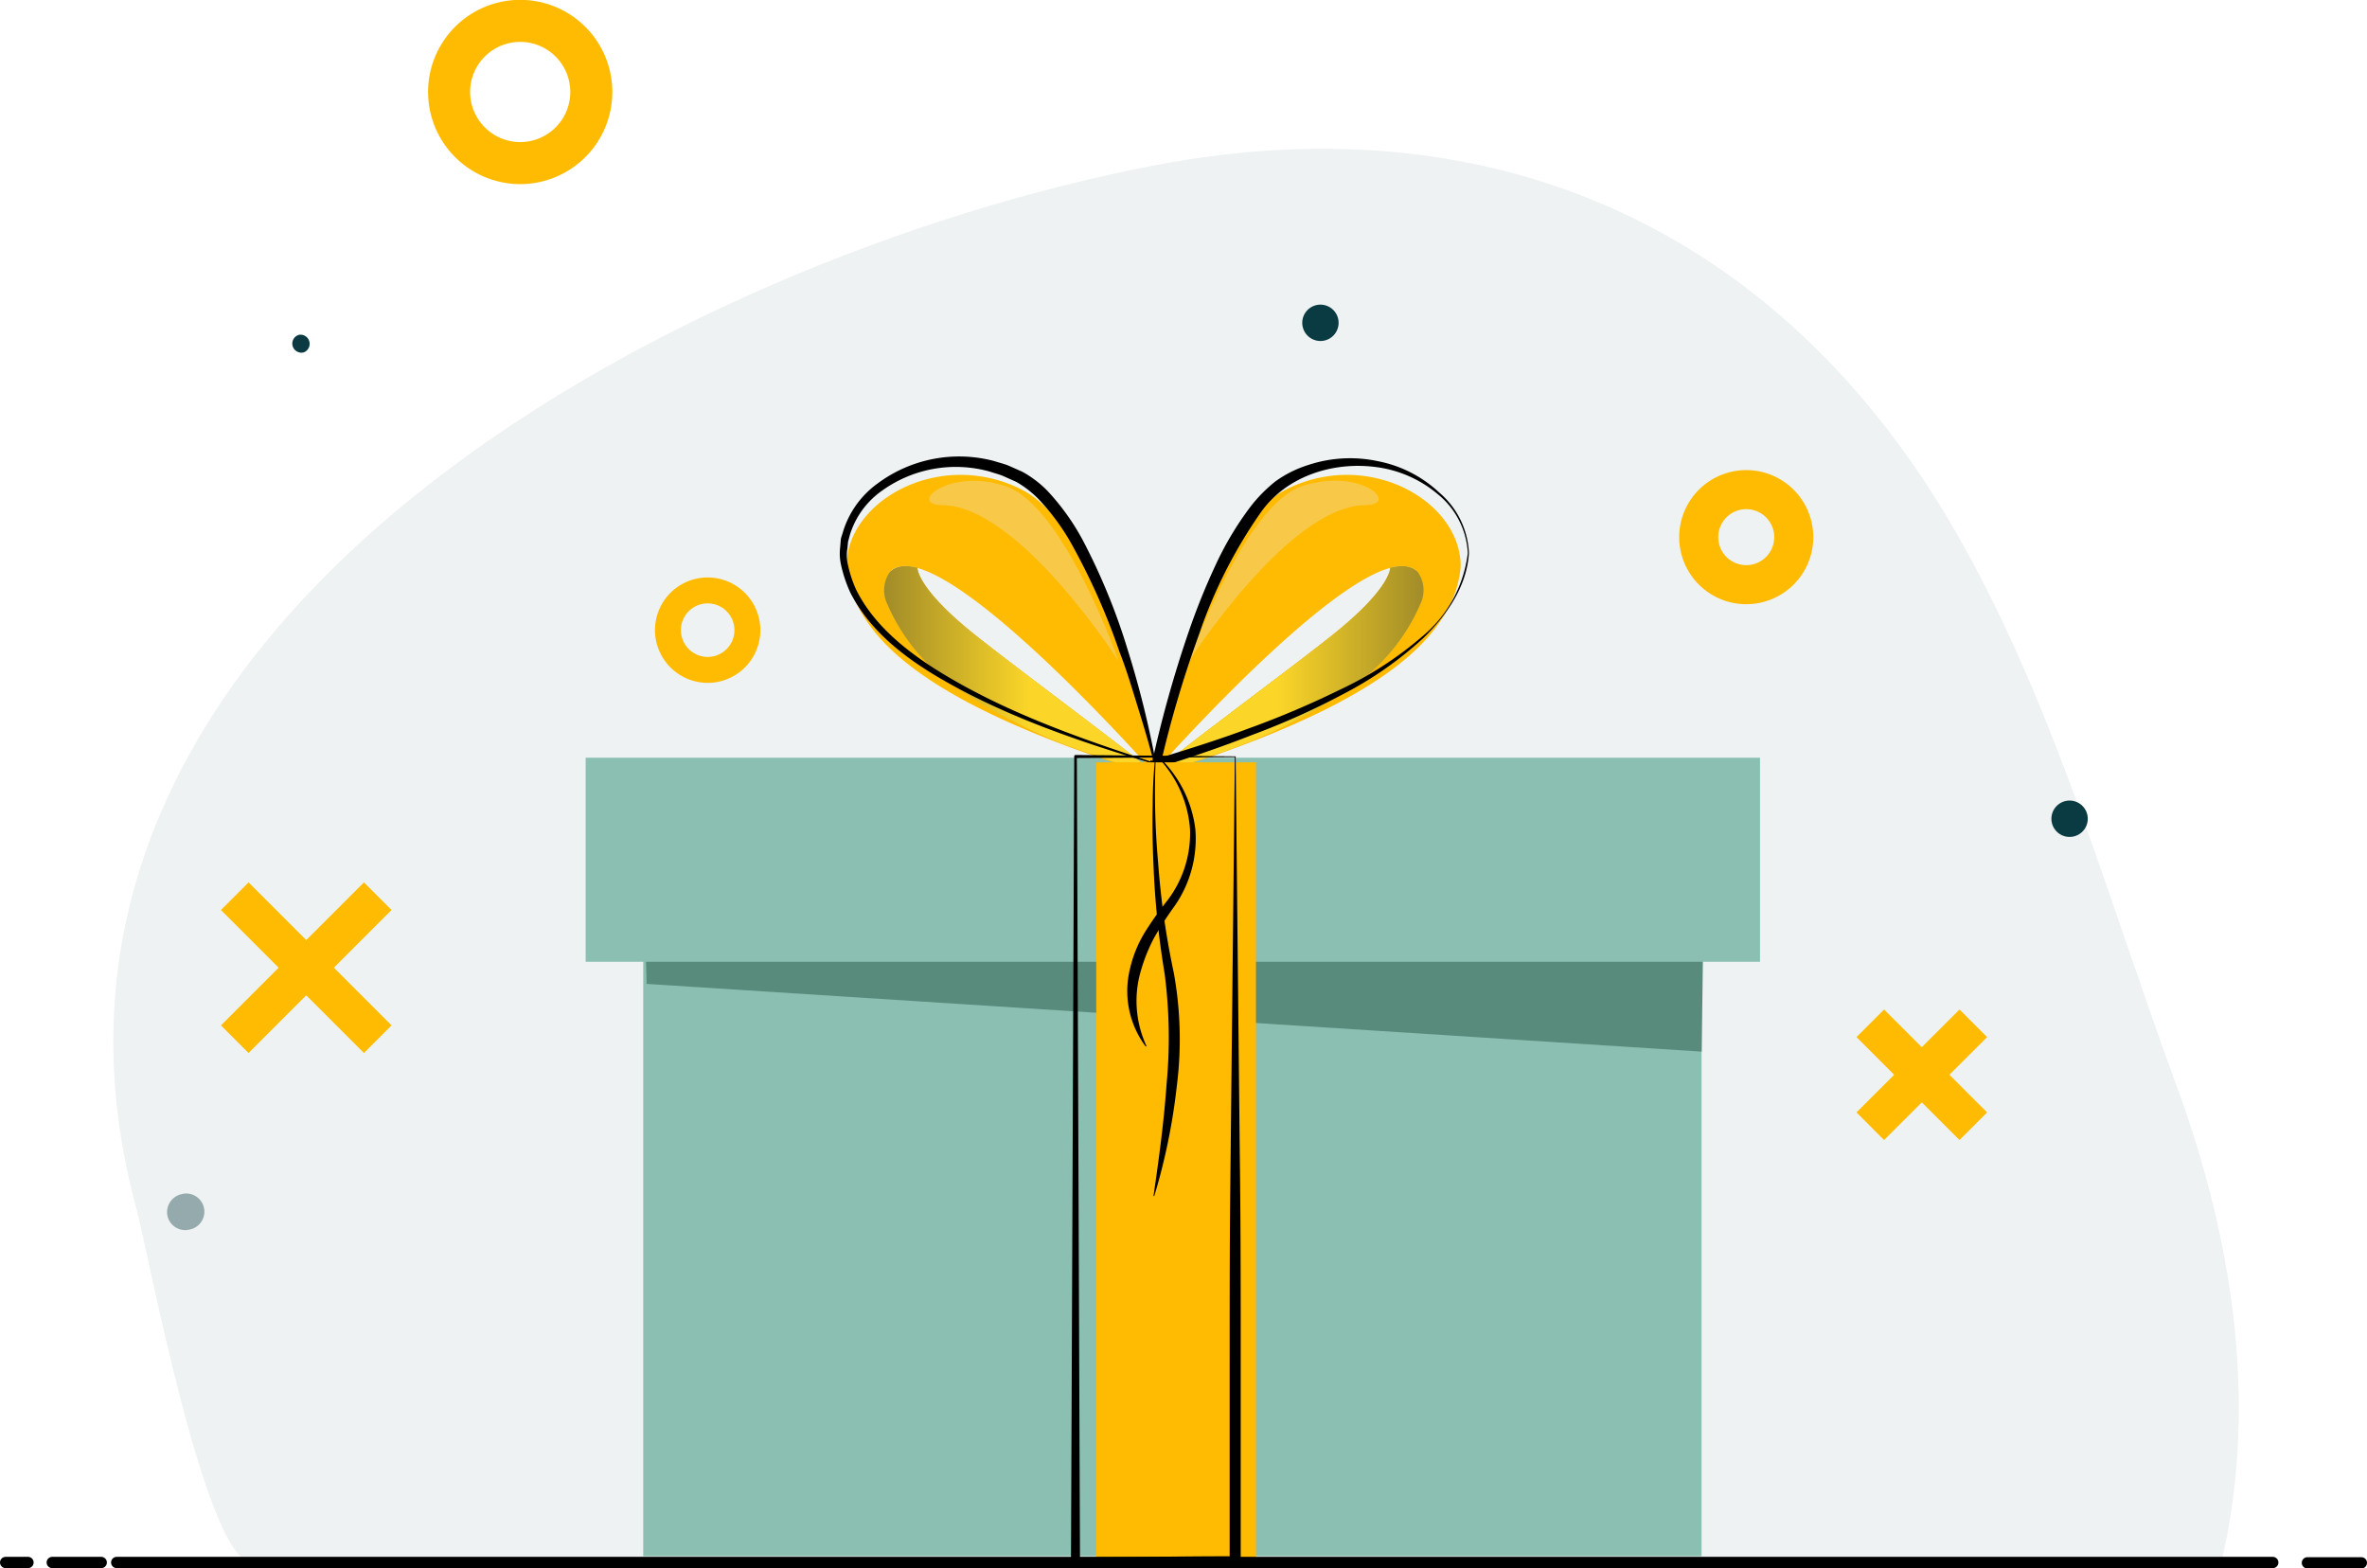 <svg xmlns="http://www.w3.org/2000/svg" xmlns:xlink="http://www.w3.org/1999/xlink" viewBox="0 0 209.72 138.96"><defs><linearGradient id="linear-gradient" x1="101.88" y1="59.48" x2="126.09" y2="59.48" gradientUnits="userSpaceOnUse"><stop offset="0.47" stop-color="#ffd300"/><stop offset="1" stop-color="#6a5800"/></linearGradient><linearGradient id="linear-gradient-2" x1="2677.42" y1="59.48" x2="2701.63" y2="59.48" gradientTransform="matrix(-1, 0, 0, 1, 2780, 0)" xlink:href="#linear-gradient"/></defs><g><g><path d="M26.91,31.22a.81.81,0,0,0-.4-1.56.8.8,0,0,0-.58,1A.81.81,0,0,0,26.91,31.22Z" style="fill:#0b3a42;fill-rule:evenodd"/><path d="M117.43,30.15a1.61,1.61,0,1,0-2-1.16A1.61,1.61,0,0,0,117.43,30.15Z" style="fill:#0b3a42;fill-rule:evenodd"/><path d="M80.64,127.16a.55.55,0,0,0,.39-.65.54.54,0,1,0-1,.26A.54.54,0,0,0,80.64,127.16Z" style="fill:#0b3a42;fill-rule:evenodd"/><path d="M183.76,74.1a1.61,1.61,0,1,0-1.95-1.16A1.61,1.61,0,0,0,183.76,74.1Z" style="fill:#0b3a42;fill-rule:evenodd"/><path d="M16.81,108.93a1.61,1.61,0,1,0-.78-3.12,1.63,1.63,0,0,0-1.17,2A1.61,1.61,0,0,0,16.81,108.93Z" style="fill:#0b3a42;fill-rule:evenodd;opacity:0.39"/><path d="M58.59,84.26a1.07,1.07,0,1,0-1.31-.78A1.08,1.08,0,0,0,58.59,84.26Z" style="fill:#0b3a42;fill-rule:evenodd"/><path d="M196.8,138.43H22.35c-4.13,0-9.3-27.83-10.22-31.19-14.33-52.08,48.2-84.5,90.06-92.57,31-6,56.6,6.3,71.79,33.69,8.33,15,12.93,31.71,18.83,47.73C198.33,111.07,199.88,125.55,196.8,138.43Z" style="fill:#0b3a42;fill-rule:evenodd;opacity:0.07"/><path d="M101.33,66.87a.39.39,0,0,0,0-.77.39.39,0,0,0,0,.77Z"/><rect x="56.99" y="72.78" width="93.77" height="65.09" style="fill:#8bbfb2"/><polygon points="150.77 93.17 57.29 87.17 56.99 75.91 151.02 74.79 150.77 93.17" style="fill:#598b7c"/><rect x="51.89" y="67.13" width="104.05" height="18.08" style="fill:#8bbfb2"/><path d="M103,68.31s0,0,.08.15a.65.65,0,0,1,0,.36l-.27.13,0,0,.12,0,0,0a.2.2,0,0,1-.11,0h-.1a.43.43,0,0,1-.25-.22.36.36,0,0,1,0-.32l.06-.15a.2.2,0,0,0,0-.1s0-.1.08-.1a.41.41,0,0,1,.17,0s.07,0,.14,0S103.06,68.25,103,68.31Zm-.07.07c-.08.08,0,.19.14.18s0,.09.06.12a.67.67,0,0,1,0,.17s0,0-.07,0,0,0,0,0,0,0,0-.1a.42.42,0,0,0,0-.31.43.43,0,0,0-.25-.22h-.22l.12,0,0,0-.28.13a.38.38,0,0,0,.16.11A.3.3,0,0,0,102.94,68.38Z"/><path d="M102.39,68.65v0l-.06,0h-.41a.3.3,0,0,1-.27-.33.3.3,0,0,1,.33-.27l.46,0c.07,0,.21-.06.23,0a.42.42,0,0,1,0,.18l0,.15s0,0,0,.07v0a.19.19,0,0,1-.06.13C102.33,68.79,102.41,68.67,102.39,68.65Zm0-.1s.09-.12-.1,0a.18.18,0,0,0,0,.12.06.06,0,0,0,0,0s0,0,0,0l-.1.09-.13.07c-.07,0,0-.12,0-.18l.53-.56a1.51,1.51,0,0,1,0,.4h0v0l-.05,0Z"/><path d="M101.81,68.91s4.56-21.57,12-25.47c7.24-3.78,15.61.86,15.61,6.73a9.62,9.62,0,0,1-1,3.53c-1.67,3.11-5.74,8.77-26.55,15.09-.82.25,23.76-18.08,23.71-18.13C121.44,46.54,101.81,68.91,101.81,68.91Z" style="fill:#ffbb01"/><path d="M105.35,58.57s4.84-13.76,10-15.49,8.79,1.64,5.61,1.67C114.13,44.83,105.35,58.57,105.35,58.57Z" style="fill:#eaeaea;opacity:0.31"/><path d="M117.93,56.36c-3.53,2.8-9.2,7-12.75,9.75-2.08,1.6-3.34,2.72-3.29,2.69s7.49-2.5,8.4-2.91a48,48,0,0,0,9.57-5.09,17.06,17.06,0,0,0,6-7.32,2.79,2.79,0,0,0-.26-2.82c-1-.92-2.4-.27-2.42-.39S123.53,51.92,117.93,56.36Z" style="fill:#dd9e00"/><path d="M117.93,56.36c-3.53,2.8-9.2,7-12.75,9.75-2.08,1.6-3.34,2.72-3.29,2.69s7.49-2.5,8.4-2.91a48,48,0,0,0,9.57-5.09,17.06,17.06,0,0,0,6-7.32,2.79,2.79,0,0,0-.26-2.82c-1-.92-2.4-.27-2.42-.39S123.53,51.92,117.93,56.36Z" style="fill:#f6d964"/><path d="M117.93,56.36c-3.53,2.8-9.2,7-12.75,9.75-2.08,1.6-3.34,2.72-3.29,2.69s7.49-2.5,8.4-2.91a48,48,0,0,0,9.57-5.09,17.06,17.06,0,0,0,6-7.32,2.79,2.79,0,0,0-.26-2.82c-1-.92-2.4-.27-2.42-.39S123.53,51.92,117.93,56.36Z" style="opacity:0.6;fill:url(#linear-gradient)"/><path d="M102.65,68.91s-4.56-21.57-12-25.47C83.4,39.66,75,44.3,75,50.17a9.42,9.42,0,0,0,1,3.53c1.66,3.11,5.74,8.77,26.54,15.09.82.25-23.76-18.08-23.71-18.13C83,46.54,102.65,68.91,102.65,68.91Z" style="fill:#ffbb01"/><path d="M99.11,58.57s-4.83-13.76-10-15.49c-5-1.69-8.78,1.64-5.61,1.67C90.33,44.83,99.11,58.57,99.11,58.57Z" style="fill:#eaeaea;opacity:0.31"/><path d="M86.53,56.36c3.54,2.8,9.2,7,12.75,9.75,2.09,1.6,3.34,2.72,3.3,2.69s-7.5-2.5-8.41-2.91A48,48,0,0,1,84.6,60.8a17.06,17.06,0,0,1-6-7.32,2.79,2.79,0,0,1,.26-2.82c1-.92,2.4-.27,2.42-.39S80.93,51.92,86.53,56.36Z" style="fill:#dd9e00"/><path d="M86.53,56.36c3.54,2.8,9.2,7,12.75,9.75,2.09,1.6,3.34,2.72,3.3,2.69s-7.5-2.5-8.41-2.91A48,48,0,0,1,84.6,60.8a17.06,17.06,0,0,1-6-7.32,2.79,2.79,0,0,1,.26-2.82c1-.92,2.4-.27,2.42-.39S80.93,51.92,86.53,56.36Z" style="fill:#f6d964"/><path d="M86.53,56.36c3.54,2.8,9.2,7,12.75,9.75,2.09,1.6,3.34,2.72,3.3,2.69s-7.5-2.5-8.41-2.91A48,48,0,0,1,84.6,60.8a17.06,17.06,0,0,1-6-7.32,2.79,2.79,0,0,1,.26-2.82c1-.92,2.4-.27,2.42-.39S80.93,51.92,86.53,56.36Z" style="opacity:0.6;fill:url(#linear-gradient-2)"/><path d="M130.15,49c-.19,3-2,5.54-4.05,7.54a32.59,32.59,0,0,1-7.18,5,66.19,66.19,0,0,1-8,3.58c-2.71,1.07-5.48,2-8.25,2.87a.35.35,0,0,1-.43-.23.34.34,0,0,1,.06-.32h0l.21-.25.5.49-.14.12-.06.06h0s0,0,0-.07a.32.32,0,0,0,0-.27.34.34,0,0,0-.21-.19l-.08,0a.29.29,0,0,0-.12,0h0l.11,0h0a.32.32,0,0,1,.32.53l-.06.06-.13.14a.34.34,0,0,1-.49,0,.35.35,0,0,1-.11-.34h0a104.4,104.4,0,0,1,3.29-11.78,59.46,59.46,0,0,1,2.29-5.7,28.23,28.23,0,0,1,3.16-5.33,13.06,13.06,0,0,1,2.21-2.25,10.07,10.07,0,0,1,2.85-1.44,11.78,11.78,0,0,1,6.2-.37,11,11,0,0,1,5.47,2.78A7.46,7.46,0,0,1,130.15,49Zm-.1,0a7.18,7.18,0,0,0-2.64-5.2A10.56,10.56,0,0,0,122,41.39c-3.9-.54-8.09.81-10.34,4.08a42.88,42.88,0,0,0-5.41,10.7,97.6,97.6,0,0,0-3.44,11.63l-.6-.33.11-.11.26.59h0l.11,0a.52.52,0,0,1-.15,0l-.08,0a.39.39,0,0,1-.22-.19.3.3,0,0,1,0-.28.22.22,0,0,1,.07-.12l0-.06.09-.07.15-.14h0a.34.34,0,0,1,.49,0,.36.36,0,0,1,0,.46l-.21.25-.37-.56c2.77-.85,5.54-1.71,8.25-2.73a80.14,80.14,0,0,0,8-3.4A31.91,31.91,0,0,0,126,56.4,11.35,11.35,0,0,0,130.05,49Z"/><path d="M102.16,67.58l.07,0h0s0,0,0,0,0,0,0,0l0,0-.06,0-.12-.1.07-.08.17.2a.06.06,0,0,1,0,.08h-.06c-6.65-2-13.33-4.24-19.37-7.84-3-1.82-5.86-4.08-7.51-7.32a11.94,11.94,0,0,1-.85-2.55,4.63,4.63,0,0,1-.07-1.39l.06-.69c0-.22.11-.44.17-.67a8.23,8.23,0,0,1,3.09-4.38,12.11,12.11,0,0,1,10.31-2c.43.14.87.24,1.29.41l1.24.55a9.6,9.6,0,0,1,2.2,1.67,20.83,20.83,0,0,1,3.12,4.34,55.54,55.54,0,0,1,4,9.74,85.16,85.16,0,0,1,2.52,10.16.06.06,0,0,1,0,.07s0,0,0,0A.71.71,0,0,1,102.16,67.58Zm.1,0,.1.06-.09.06c-.43-1.69-.93-3.36-1.44-5s-1-3.32-1.64-4.95A59,59,0,0,0,95,48.3a20,20,0,0,0-3-4.1,9.25,9.25,0,0,0-1.94-1.5l-1.14-.51c-.38-.17-.79-.26-1.19-.4a11.19,11.19,0,0,0-9.55,1.66,7.46,7.46,0,0,0-2.88,3.94l-.16.6-.06.61a3.52,3.52,0,0,0,0,1.21,11,11,0,0,0,.76,2.4c1.51,3.07,4.29,5.34,7.19,7.17,5.89,3.67,12.53,6,19.14,8.16l-.06.09-.17-.2a.06.06,0,0,1,0-.08h.07l.13.11.06.06,0,0s0,0,0,.08-.06,0-.08,0h0S102.26,67.64,102.26,67.62Z"/><rect x="97.13" y="67.54" width="14.15" height="71.33" style="fill:#ffbb01"/><path d="M109.41,67.08l-14.12.08.12-.12.28,71.34-.4-.4c4.72,0,9.44-.11,14.15-.1l-.49.5V120.64c0-5.92,0-11.82.08-17.76Zm.07-.07.37,35.53c.08,5.95.08,11.93.08,17.91v17.93a.49.49,0,0,1-.49.49c-4.71,0-9.43-.07-14.15-.09a.41.41,0,0,1-.4-.4L95.18,67a.11.11,0,0,1,.11-.11h0Z"/><path d="M102.91,67.29a10.56,10.56,0,0,1,3,6.17,10.43,10.43,0,0,1-1.79,6.74,32.1,32.1,0,0,0-1.85,2.86,15.14,15.14,0,0,0-1.22,3.06,9.47,9.47,0,0,0,.51,6.51h0a.06.06,0,0,1,0,.07.06.06,0,0,1-.06,0,8.2,8.2,0,0,1-1.4-6.79,10.93,10.93,0,0,1,1.34-3.32,29.59,29.59,0,0,1,2-2.82,9.82,9.82,0,0,0,2-6.26,10.21,10.21,0,0,0-2.6-6.14,0,0,0,0,1,.07-.07Z"/><path d="M102.43,66.51a69.52,69.52,0,0,0,.18,9.89A71.42,71.42,0,0,0,104,86.19a32.86,32.86,0,0,1,.27,10,54.12,54.12,0,0,1-2,9.77.05.05,0,0,1-.06,0,.08.08,0,0,1,0-.06c.48-3.28.92-6.56,1.15-9.84a43.77,43.77,0,0,0-.17-9.78,77.23,77.23,0,0,1-1-9.93q-.11-2.49-.06-5a43.92,43.92,0,0,1,.3-5,.07.07,0,0,1,.06,0s0,0,0,0Z"/><path d="M46.08,14.45a6.3,6.3,0,1,0-6.29-6.29A6.31,6.31,0,0,0,46.08,14.45Z" style="fill:none;stroke:#ffbb01;stroke-miterlimit:2.613;stroke-width:3.725px;fill-rule:evenodd"/><path d="M154.71,51.8a4.21,4.21,0,1,0-4.2-4.2A4.21,4.21,0,0,0,154.71,51.8Z" style="fill:none;stroke:#ffbb01;stroke-miterlimit:2.613;stroke-width:3.461px;fill-rule:evenodd"/><path d="M62.69,59.35a3.52,3.52,0,1,0-3.51-3.52A3.53,3.53,0,0,0,62.69,59.35Z" style="fill:none;stroke:#ffbb01;stroke-miterlimit:2.613;stroke-width:2.298px;fill-rule:evenodd"/><path d="M33.47,79.4,20.8,92.07" style="fill:none;stroke:#ffbb01;stroke-miterlimit:2.613;stroke-width:3.461px;fill-rule:evenodd"/><path d="M20.8,79.4,33.47,92.07" style="fill:none;stroke:#ffbb01;stroke-miterlimit:2.613;stroke-width:3.461px;fill-rule:evenodd"/><path d="M174.84,90.66l-9.13,9.12" style="fill:none;stroke:#ffbb01;stroke-miterlimit:2.613;stroke-width:3.461px;fill-rule:evenodd"/><path d="M165.71,90.66l9.13,9.12" style="fill:none;stroke:#ffbb01;stroke-miterlimit:2.613;stroke-width:3.461px;fill-rule:evenodd"/><line x1="204.44" y1="138.46" x2="209.22" y2="138.46" style="fill:none;stroke:#000;stroke-linecap:round;stroke-linejoin:round"/><polyline points="201.37 138.43 197.9 138.43 10.34 138.43 11.71 138.43" style="fill:none;stroke:#000;stroke-linecap:round;stroke-linejoin:round"/><line x1="4.63" y1="138.43" x2="8.97" y2="138.43" style="fill:none;stroke:#000;stroke-linecap:round;stroke-linejoin:round"/><line x1="2.48" y1="138.43" x2="0.5" y2="138.43" style="fill:none;stroke:#000;stroke-linecap:round;stroke-linejoin:round"/></g></g></svg>